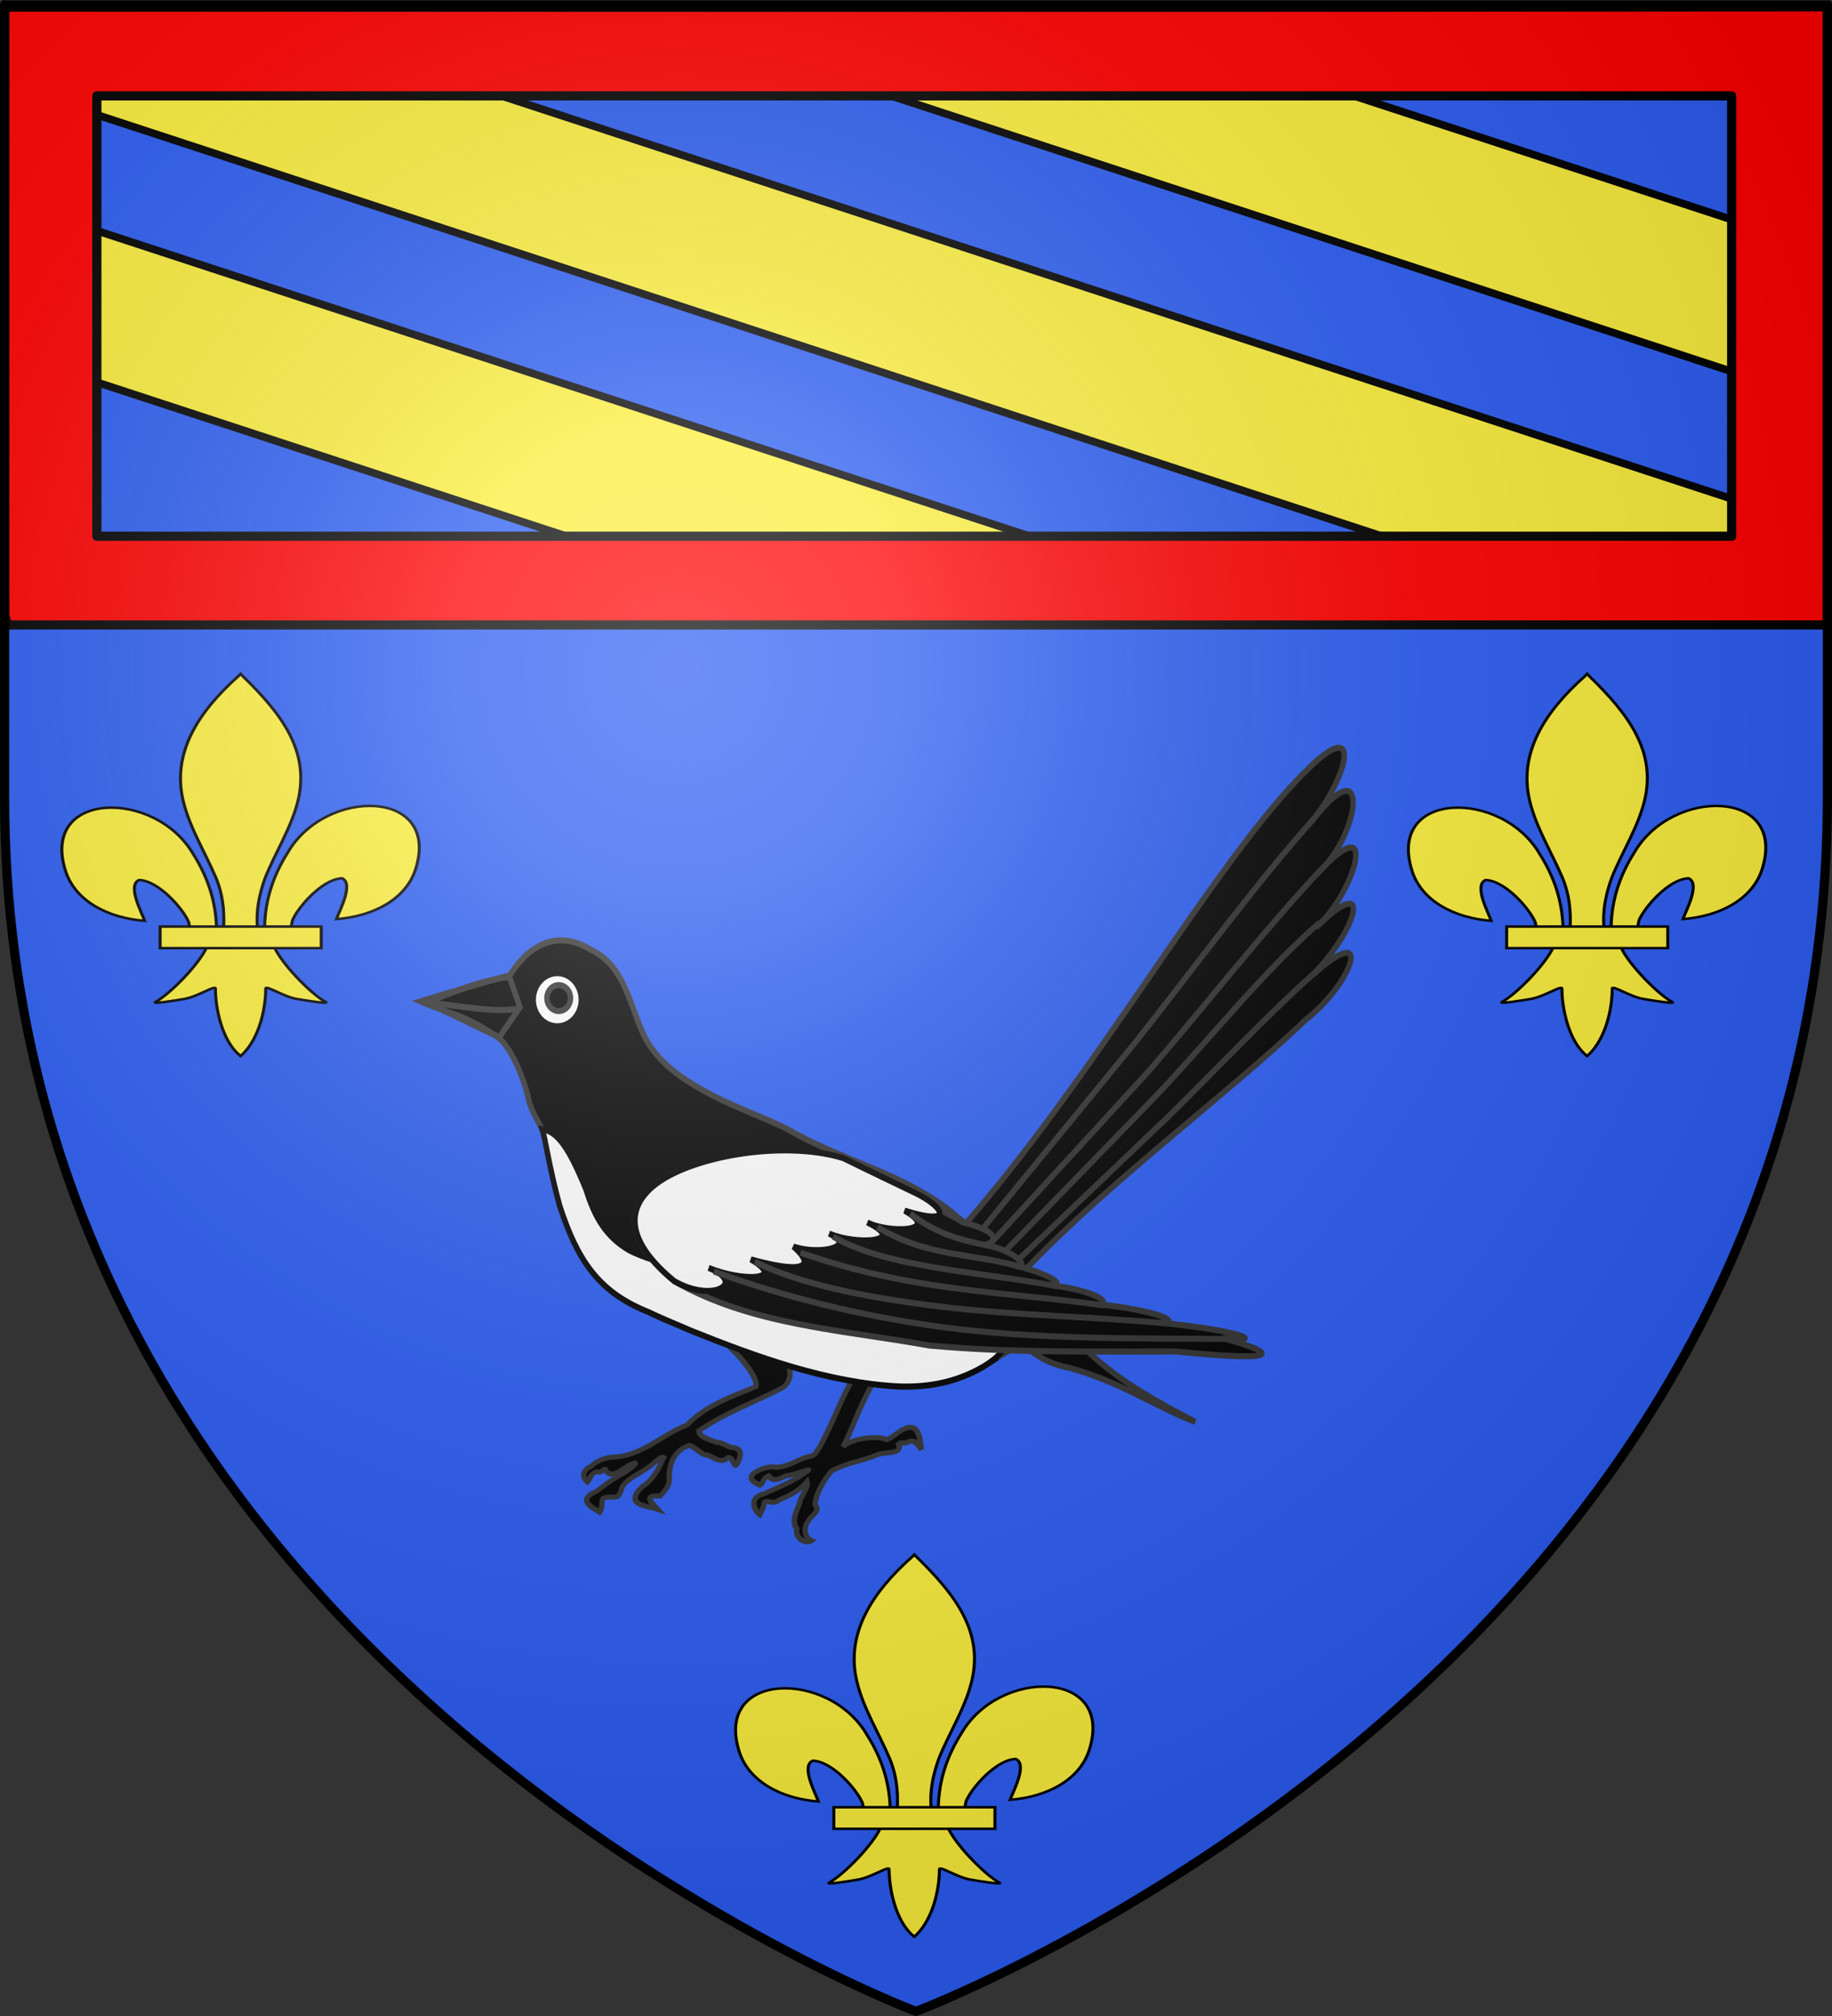 <?xml version="1.0" encoding="UTF-8" standalone="no"?>
<svg
   xmlns:dc="http://purl.org/dc/elements/1.1/"
   xmlns:cc="http://creativecommons.org/ns#"
   xmlns:rdf="http://www.w3.org/1999/02/22-rdf-syntax-ns#"
   xmlns:svg="http://www.w3.org/2000/svg"
   xmlns="http://www.w3.org/2000/svg"
   xmlns:xlink="http://www.w3.org/1999/xlink"
   xmlns:sodipodi="http://sodipodi.sourceforge.net/DTD/sodipodi-0.dtd"
   xmlns:inkscape="http://www.inkscape.org/namespaces/inkscape"
   height="660"
   width="600"
   version="1.0"
   id="svg2"
   sodipodi:version="0.32"
   inkscape:version="0.91 r13725"
   sodipodi:docname="Blason ville fr Noyelles-en-Chaussée 80.svg"
   inkscape:export-filename="/Users/olivier/Desktop/Blason Rouge/Blason_Vide_3D.png"
   inkscape:export-xdpi="144"
   inkscape:export-ydpi="144"
   inkscape:output_extension="org.inkscape.output.svg.inkscape">
  <rect width="100%" height="100%" fill="#333333" stroke="none"/>
  <sodipodi:namedview
     inkscape:window-height="710"
     inkscape:window-width="973"
     inkscape:pageshadow="2"
     inkscape:pageopacity="1"
     guidetolerance="10.0"
     gridtolerance="10.0"
     objecttolerance="10.0"
     borderopacity="1.0"
     bordercolor="#666666"
     pagecolor="#f2efe7"
     id="base"
     showgrid="false"
     height="660px"
     inkscape:zoom="0.76957692"
     inkscape:cx="300"
     inkscape:cy="329.94852"
     inkscape:window-x="0"
     inkscape:window-y="0"
     inkscape:current-layer="layer3"
     inkscape:window-maximized="0"
     showguides="true"
     inkscape:guide-bbox="true">
    <sodipodi:guide
       orientation="1,0"
       position="300,286"
       id="guide33117" />
  </sodipodi:namedview>
  <desc
     id="desc4">Flag of Canton of Valais (Wallis)</desc>
  <defs
     id="defs6">
    <linearGradient
       id="linearGradient2893">
      <stop
         style="stop-color:white;stop-opacity:0.314;"
         offset="0"
         id="stop2895" />
      <stop
         id="stop2897"
         offset="0.19"
         style="stop-color:white;stop-opacity:0.251;" />
      <stop
         style="stop-color:#6b6b6b;stop-opacity:0.125;"
         offset="0.6"
         id="stop2901" />
      <stop
         style="stop-color:black;stop-opacity:0.125;"
         offset="1"
         id="stop2899" />
    </linearGradient>
    <radialGradient
       inkscape:collect="always"
       xlink:href="#linearGradient2893"
       id="radialGradient3163"
       gradientUnits="userSpaceOnUse"
       gradientTransform="matrix(1.353,0,0,1.349,-77.629,-85.747)"
       cx="221.445"
       cy="226.331"
       fx="221.445"
       fy="226.331"
       r="300" />
    <style
       type="text/css"
       id="style33">
  .Rand2 { stroke: #202020; stroke-width:30; }
  .Rand4 { stroke: #202020; stroke-width:60; }
  .Rand6 { stroke: #202020; stroke-width:90; }
  .Schwarz { fill: #000000; }
  .Blau { fill: #0000ff; }
  .Gold { fill: #ffef00; }
  .Silber { fill: #ffffff; }
  </style>
    <g
       id="s">
      <g
         id="c">
        <path
           transform="matrix(0.951,0.309,-0.309,0.951,0,-1)"
           d="M 0,0 L 0,1 L 0.5,1 L 0,0 z "
           id="t" />
        <use
           height="540"
           width="810"
           y="0"
           x="0"
           id="use2144"
           transform="scale(-1,1)"
           xlink:href="#t" />
      </g>
      <g
         id="a">
        <use
           height="540"
           width="810"
           y="0"
           x="0"
           id="use2147"
           transform="matrix(0.309,0.951,-0.951,0.309,0,0)"
           xlink:href="#c" />
        <use
           height="540"
           width="810"
           y="0"
           x="0"
           id="use2149"
           transform="matrix(-0.809,0.588,-0.588,-0.809,0,0)"
           xlink:href="#c" />
      </g>
      <use
         height="540"
         width="810"
         y="0"
         x="0"
         id="use2151"
         transform="scale(-1,1)"
         xlink:href="#a" />
    </g>
    <g
       id="s-1">
      <g
         id="c-1">
        <path
           transform="matrix(0.951,0.309,-0.309,0.951,0,-1)"
           d="M 0,0 L 0,1 L 0.5,1 L 0,0 z "
           id="t-8" />
        <use
           height="540"
           width="810"
           y="0"
           x="0"
           id="use2144-5"
           transform="scale(-1,1)"
           xlink:href="#t-8" />
      </g>
      <g
         id="a-2">
        <use
           height="540"
           width="810"
           y="0"
           x="0"
           id="use2147-0"
           transform="matrix(0.309,0.951,-0.951,0.309,0,0)"
           xlink:href="#c-1" />
        <use
           height="540"
           width="810"
           y="0"
           x="0"
           id="use2149-1"
           transform="matrix(-0.809,0.588,-0.588,-0.809,0,0)"
           xlink:href="#c-1" />
      </g>
      <use
         height="540"
         width="810"
         y="0"
         x="0"
         id="use2151-1"
         transform="scale(-1,1)"
         xlink:href="#a-2" />
    </g>
    <g
       id="s-4">
      <g
         id="c-7">
        <path
           id="t-4"
           d="M 0,0 L 0,1 L 0.5,1 L 0,0 z "
           transform="matrix(0.951,0.309,-0.309,0.951,0,-1)" />
        <use
           xlink:href="#t-4"
           transform="scale(-1,1)"
           id="use2144-1"
           x="0"
           y="0"
           width="810"
           height="540" />
      </g>
      <g
         id="a-8">
        <use
           xlink:href="#c-7"
           transform="matrix(0.309,0.951,-0.951,0.309,0,0)"
           id="use2147-08"
           x="0"
           y="0"
           width="810"
           height="540" />
        <use
           xlink:href="#c-7"
           transform="matrix(-0.809,0.588,-0.588,-0.809,0,0)"
           id="use2149-8"
           x="0"
           y="0"
           width="810"
           height="540" />
      </g>
      <use
         xlink:href="#a-8"
         transform="scale(-1,1)"
         id="use2151-17"
         x="0"
         y="0"
         width="810"
         height="540" />
    </g>
    <g
       id="s-5">
      <g
         id="c-11">
        <path
           transform="matrix(0.951,0.309,-0.309,0.951,0,-1)"
           d="M 0,0 L 0,1 L 0.5,1 L 0,0 z"
           id="t-6" />
        <use
           height="540"
           width="810"
           y="0"
           x="0"
           id="use2144-19"
           transform="scale(-1,1)"
           xlink:href="#t-6" />
      </g>
      <g
         id="a-3">
        <use
           height="540"
           width="810"
           y="0"
           x="0"
           id="use2147-4"
           transform="matrix(0.309,0.951,-0.951,0.309,0,0)"
           xlink:href="#c-11" />
        <use
           height="540"
           width="810"
           y="0"
           x="0"
           id="use2149-7"
           transform="matrix(-0.809,0.588,-0.588,-0.809,0,0)"
           xlink:href="#c-11" />
      </g>
      <use
         height="540"
         width="810"
         y="0"
         x="0"
         id="use2151-9"
         transform="scale(-1,1)"
         xlink:href="#a-3" />
    </g>
    <g
       id="s-5-4">
      <g
         id="c-11-0">
        <path
           id="t-6-6"
           d="M 0,0 L 0,1 L 0.5,1 L 0,0 z"
           transform="matrix(0.951,0.309,-0.309,0.951,0,-1)" />
        <use
           xlink:href="#t-6-6"
           transform="scale(-1,1)"
           id="use2144-19-5"
           x="0"
           y="0"
           width="810"
           height="540" />
      </g>
      <g
         id="a-3-3">
        <use
           xlink:href="#c-11-0"
           transform="matrix(0.309,0.951,-0.951,0.309,0,0)"
           id="use2147-4-8"
           x="0"
           y="0"
           width="810"
           height="540" />
        <use
           xlink:href="#c-11-0"
           transform="matrix(-0.809,0.588,-0.588,-0.809,0,0)"
           id="use2149-7-5"
           x="0"
           y="0"
           width="810"
           height="540" />
      </g>
      <use
         xlink:href="#a-3-3"
         transform="scale(-1,1)"
         id="use2151-9-1"
         x="0"
         y="0"
         width="810"
         height="540" />
    </g>
    <g
       id="s-4-6">
      <g
         id="c-7-7">
        <path
           transform="matrix(0.951,0.309,-0.309,0.951,0,-1)"
           d="M 0,0 L 0,1 L 0.5,1 L 0,0 z "
           id="t-4-1" />
        <use
           height="540"
           width="810"
           y="0"
           x="0"
           id="use2144-1-8"
           transform="scale(-1,1)"
           xlink:href="#t-4-1" />
      </g>
      <g
         id="a-8-4">
        <use
           height="540"
           width="810"
           y="0"
           x="0"
           id="use2147-08-9"
           transform="matrix(0.309,0.951,-0.951,0.309,0,0)"
           xlink:href="#c-7-7" />
        <use
           height="540"
           width="810"
           y="0"
           x="0"
           id="use2149-8-7"
           transform="matrix(-0.809,0.588,-0.588,-0.809,0,0)"
           xlink:href="#c-7-7" />
      </g>
      <use
         height="540"
         width="810"
         y="0"
         x="0"
         id="use2151-17-3"
         transform="scale(-1,1)"
         xlink:href="#a-8-4" />
    </g>
    <g
       id="s-1-3">
      <g
         id="c-1-0">
        <path
           id="t-8-4"
           d="M 0,0 L 0,1 L 0.5,1 L 0,0 z "
           transform="matrix(0.951,0.309,-0.309,0.951,0,-1)" />
        <use
           xlink:href="#t-8-4"
           transform="scale(-1,1)"
           id="use2144-5-8"
           x="0"
           y="0"
           width="810"
           height="540" />
      </g>
      <g
         id="a-2-5">
        <use
           xlink:href="#c-1-0"
           transform="matrix(0.309,0.951,-0.951,0.309,0,0)"
           id="use2147-0-5"
           x="0"
           y="0"
           width="810"
           height="540" />
        <use
           xlink:href="#c-1-0"
           transform="matrix(-0.809,0.588,-0.588,-0.809,0,0)"
           id="use2149-1-5"
           x="0"
           y="0"
           width="810"
           height="540" />
      </g>
      <use
         xlink:href="#a-2-5"
         transform="scale(-1,1)"
         id="use2151-1-4"
         x="0"
         y="0"
         width="810"
         height="540" />
    </g>
    <g
       id="s-0">
      <g
         id="c-8">
        <path
           id="t-40"
           d="M 0,0 L 0,1 L 0.5,1 L 0,0 z "
           transform="matrix(0.951,0.309,-0.309,0.951,0,-1)" />
        <use
           xlink:href="#t-40"
           transform="scale(-1,1)"
           id="use2144-4"
           x="0"
           y="0"
           width="810"
           height="540" />
      </g>
      <g
         id="a-6">
        <use
           xlink:href="#c-8"
           transform="matrix(0.309,0.951,-0.951,0.309,0,0)"
           id="use2147-46"
           x="0"
           y="0"
           width="810"
           height="540" />
        <use
           xlink:href="#c-8"
           transform="matrix(-0.809,0.588,-0.588,-0.809,0,0)"
           id="use2149-4"
           x="0"
           y="0"
           width="810"
           height="540" />
      </g>
      <use
         xlink:href="#a-6"
         transform="scale(-1,1)"
         id="use2151-3"
         x="0"
         y="0"
         width="810"
         height="540" />
    </g>
    <style
       id="style33-5"
       type="text/css">
  .Rand2 { stroke: #202020; stroke-width:30; }
  .Rand4 { stroke: #202020; stroke-width:60; }
  .Rand6 { stroke: #202020; stroke-width:90; }
  .Schwarz { fill: #000000; }
  .Blau { fill: #0000ff; }
  .Gold { fill: #ffef00; }
  .Silber { fill: #ffffff; }
  </style>
    <style
       id="style33-9"
       type="text/css">
  .Rand2 { stroke: #202020; stroke-width:30; }
  .Rand4 { stroke: #202020; stroke-width:60; }
  .Rand6 { stroke: #202020; stroke-width:90; }
  .Schwarz { fill: #000000; }
  .Blau { fill: #0000ff; }
  .Gold { fill: #ffef00; }
  .Silber { fill: #ffffff; }
  </style>
    <g
       id="s-7">
      <g
         id="c-9">
        <path
           id="t-0"
           d="M 0,0 L 0,1 L 0.5,1 L 0,0 z "
           transform="matrix(0.951,0.309,-0.309,0.951,0,-1)" />
        <use
           xlink:href="#t-0"
           transform="scale(-1,1)"
           id="use2144-45"
           x="0"
           y="0"
           width="810"
           height="540" />
      </g>
      <g
         id="a-67">
        <use
           xlink:href="#c-9"
           transform="matrix(0.309,0.951,-0.951,0.309,0,0)"
           id="use2147-1"
           x="0"
           y="0"
           width="810"
           height="540" />
        <use
           xlink:href="#c-9"
           transform="matrix(-0.809,0.588,-0.588,-0.809,0,0)"
           id="use2149-70"
           x="0"
           y="0"
           width="810"
           height="540" />
      </g>
      <use
         xlink:href="#a-67"
         transform="scale(-1,1)"
         id="use2151-7"
         x="0"
         y="0"
         width="810"
         height="540" />
    </g>
    <g
       id="s-1-8">
      <g
         id="c-1-4">
        <path
           id="t-8-5"
           d="M 0,0 L 0,1 L 0.5,1 L 0,0 z "
           transform="matrix(0.951,0.309,-0.309,0.951,0,-1)" />
        <use
           xlink:href="#t-8-5"
           transform="scale(-1,1)"
           id="use2144-5-3"
           x="0"
           y="0"
           width="810"
           height="540" />
      </g>
      <g
         id="a-2-2">
        <use
           xlink:href="#c-1-4"
           transform="matrix(0.309,0.951,-0.951,0.309,0,0)"
           id="use2147-0-2"
           x="0"
           y="0"
           width="810"
           height="540" />
        <use
           xlink:href="#c-1-4"
           transform="matrix(-0.809,0.588,-0.588,-0.809,0,0)"
           id="use2149-1-0"
           x="0"
           y="0"
           width="810"
           height="540" />
      </g>
      <use
         xlink:href="#a-2-2"
         transform="scale(-1,1)"
         id="use2151-1-8"
         x="0"
         y="0"
         width="810"
         height="540" />
    </g>
    <g
       id="s-4-8">
      <g
         id="c-7-8">
        <path
           transform="matrix(0.951,0.309,-0.309,0.951,0,-1)"
           d="M 0,0 L 0,1 L 0.5,1 L 0,0 z "
           id="t-4-9" />
        <use
           height="540"
           width="810"
           y="0"
           x="0"
           id="use2144-1-82"
           transform="scale(-1,1)"
           xlink:href="#t-4-9" />
      </g>
      <g
         id="a-8-6">
        <use
           height="540"
           width="810"
           y="0"
           x="0"
           id="use2147-08-2"
           transform="matrix(0.309,0.951,-0.951,0.309,0,0)"
           xlink:href="#c-7-8" />
        <use
           height="540"
           width="810"
           y="0"
           x="0"
           id="use2149-8-5"
           transform="matrix(-0.809,0.588,-0.588,-0.809,0,0)"
           xlink:href="#c-7-8" />
      </g>
      <use
         height="540"
         width="810"
         y="0"
         x="0"
         id="use2151-17-1"
         transform="scale(-1,1)"
         xlink:href="#a-8-6" />
    </g>
    <g
       id="s-5-43">
      <g
         id="c-11-4">
        <path
           id="t-6-3"
           d="M 0,0 L 0,1 L 0.5,1 L 0,0 z"
           transform="matrix(0.951,0.309,-0.309,0.951,0,-1)" />
        <use
           xlink:href="#t-6-3"
           transform="scale(-1,1)"
           id="use2144-19-7"
           x="0"
           y="0"
           width="810"
           height="540" />
      </g>
      <g
         id="a-3-2">
        <use
           xlink:href="#c-11-4"
           transform="matrix(0.309,0.951,-0.951,0.309,0,0)"
           id="use2147-4-6"
           x="0"
           y="0"
           width="810"
           height="540" />
        <use
           xlink:href="#c-11-4"
           transform="matrix(-0.809,0.588,-0.588,-0.809,0,0)"
           id="use2149-7-8"
           x="0"
           y="0"
           width="810"
           height="540" />
      </g>
      <use
         xlink:href="#a-3-2"
         transform="scale(-1,1)"
         id="use2151-9-6"
         x="0"
         y="0"
         width="810"
         height="540" />
    </g>
    <g
       id="s-5-4-0">
      <g
         id="c-11-0-1">
        <path
           transform="matrix(0.951,0.309,-0.309,0.951,0,-1)"
           d="M 0,0 L 0,1 L 0.5,1 L 0,0 z"
           id="t-6-6-6" />
        <use
           height="540"
           width="810"
           y="0"
           x="0"
           id="use2144-19-5-4"
           transform="scale(-1,1)"
           xlink:href="#t-6-6-6" />
      </g>
      <g
         id="a-3-3-2">
        <use
           height="540"
           width="810"
           y="0"
           x="0"
           id="use2147-4-8-2"
           transform="matrix(0.309,0.951,-0.951,0.309,0,0)"
           xlink:href="#c-11-0-1" />
        <use
           height="540"
           width="810"
           y="0"
           x="0"
           id="use2149-7-5-2"
           transform="matrix(-0.809,0.588,-0.588,-0.809,0,0)"
           xlink:href="#c-11-0-1" />
      </g>
      <use
         height="540"
         width="810"
         y="0"
         x="0"
         id="use2151-9-1-1"
         transform="scale(-1,1)"
         xlink:href="#a-3-3-2" />
    </g>
    <g
       id="s-4-6-8">
      <g
         id="c-7-7-1">
        <path
           id="t-4-1-8"
           d="M 0,0 L 0,1 L 0.5,1 L 0,0 z "
           transform="matrix(0.951,0.309,-0.309,0.951,0,-1)" />
        <use
           xlink:href="#t-4-1-8"
           transform="scale(-1,1)"
           id="use2144-1-8-2"
           x="0"
           y="0"
           width="810"
           height="540" />
      </g>
      <g
         id="a-8-4-0">
        <use
           xlink:href="#c-7-7-1"
           transform="matrix(0.309,0.951,-0.951,0.309,0,0)"
           id="use2147-08-9-4"
           x="0"
           y="0"
           width="810"
           height="540" />
        <use
           xlink:href="#c-7-7-1"
           transform="matrix(-0.809,0.588,-0.588,-0.809,0,0)"
           id="use2149-8-7-5"
           x="0"
           y="0"
           width="810"
           height="540" />
      </g>
      <use
         xlink:href="#a-8-4-0"
         transform="scale(-1,1)"
         id="use2151-17-3-8"
         x="0"
         y="0"
         width="810"
         height="540" />
    </g>
    <g
       id="s-1-3-0">
      <g
         id="c-1-0-5">
        <path
           transform="matrix(0.951,0.309,-0.309,0.951,0,-1)"
           d="M 0,0 L 0,1 L 0.5,1 L 0,0 z "
           id="t-8-4-4" />
        <use
           height="540"
           width="810"
           y="0"
           x="0"
           id="use2144-5-8-9"
           transform="scale(-1,1)"
           xlink:href="#t-8-4-4" />
      </g>
      <g
         id="a-2-5-3">
        <use
           height="540"
           width="810"
           y="0"
           x="0"
           id="use2147-0-5-8"
           transform="matrix(0.309,0.951,-0.951,0.309,0,0)"
           xlink:href="#c-1-0-5" />
        <use
           height="540"
           width="810"
           y="0"
           x="0"
           id="use2149-1-5-3"
           transform="matrix(-0.809,0.588,-0.588,-0.809,0,0)"
           xlink:href="#c-1-0-5" />
      </g>
      <use
         height="540"
         width="810"
         y="0"
         x="0"
         id="use2151-1-4-2"
         transform="scale(-1,1)"
         xlink:href="#a-2-5-3" />
    </g>
    <g
       id="s-0-3">
      <g
         id="c-8-7">
        <path
           transform="matrix(0.951,0.309,-0.309,0.951,0,-1)"
           d="M 0,0 L 0,1 L 0.5,1 L 0,0 z "
           id="t-40-7" />
        <use
           height="540"
           width="810"
           y="0"
           x="0"
           id="use2144-4-6"
           transform="scale(-1,1)"
           xlink:href="#t-40-7" />
      </g>
      <g
         id="a-6-3">
        <use
           height="540"
           width="810"
           y="0"
           x="0"
           id="use2147-46-3"
           transform="matrix(0.309,0.951,-0.951,0.309,0,0)"
           xlink:href="#c-8-7" />
        <use
           height="540"
           width="810"
           y="0"
           x="0"
           id="use2149-4-3"
           transform="matrix(-0.809,0.588,-0.588,-0.809,0,0)"
           xlink:href="#c-8-7" />
      </g>
      <use
         height="540"
         width="810"
         y="0"
         x="0"
         id="use2151-3-5"
         transform="scale(-1,1)"
         xlink:href="#a-6-3" />
    </g>
    <style
       type="text/css"
       id="style33-5-5">
  .Rand2 { stroke: #202020; stroke-width:30; }
  .Rand4 { stroke: #202020; stroke-width:60; }
  .Rand6 { stroke: #202020; stroke-width:90; }
  .Schwarz { fill: #000000; }
  .Blau { fill: #0000ff; }
  .Gold { fill: #ffef00; }
  .Silber { fill: #ffffff; }
  </style>
    <clipPath
       clipPathUnits="userSpaceOnUse"
       id="clipPath17303">
      <g
         style="display:inline;fill:none;fill-opacity:1"
         transform="matrix(0.999,0,0,1.346,794.251,-465.252)"
         inkscape:label="Calque 1"
         id="g17305">
        <path
           inkscape:connector-curvature="0"
           style="fill:none;fill-opacity:1;fill-rule:nonzero;stroke:#020000;stroke-width:3;stroke-linecap:butt;stroke-miterlimit:4;stroke-dasharray:none;stroke-opacity:1"
           d="m 1.496,393.858 597.008,0 0,147.008 -597.008,0 0,-147.008 z"
           id="path17307" />
      </g>
    </clipPath>
    <radialGradient
       r="405"
       cy="-80"
       cx="-80"
       gradientUnits="userSpaceOnUse"
       id="Gradient1">
      <stop
         id="stop3019"
         offset="0"
         style="stop-color:#fff;stop-opacity:0.31" />
      <stop
         id="stop3021"
         offset="0.19"
         style="stop-color:#fff;stop-opacity:0.25" />
      <stop
         id="stop3023"
         offset="0.6"
         style="stop-color:#6b6b6b;stop-opacity:0.125" />
      <stop
         id="stop3025"
         offset="1"
         style="stop-color:#000;stop-opacity:0.125" />
    </radialGradient>
    <clipPath
       id="shield_cut">
      <path
         d="M-298.5,-298.5 h597 v258.5 C 298.5,246.2 0,358.39 0,358.39 0,358.39 -298.5,246.2 -298.5,-40z"
         id="shield" />
    </clipPath>
    <style
       id="style33-4"
       type="text/css">
  .Rand2 { stroke: #202020; stroke-width:30; }
  .Rand4 { stroke: #202020; stroke-width:60; }
  .Rand6 { stroke: #202020; stroke-width:90; }
  .Schwarz { fill: #000000; }
  .Blau { fill: #0000ff; }
  .Gold { fill: #ffef00; }
  .Silber { fill: #ffffff; }
  </style>
    <g
       id="s-48">
      <g
         id="c-4">
        <path
           id="t-05"
           d="M 0,0 L 0,1 L 0.5,1 L 0,0 z "
           transform="matrix(0.951,0.309,-0.309,0.951,0,-1)" />
        <use
           xlink:href="#t-05"
           transform="scale(-1,1)"
           id="use2144-0"
           x="0"
           y="0"
           width="810"
           height="540" />
      </g>
      <g
         id="a-31">
        <use
           xlink:href="#c-4"
           transform="matrix(0.309,0.951,-0.951,0.309,0,0)"
           id="use2147-9"
           x="0"
           y="0"
           width="810"
           height="540" />
        <use
           xlink:href="#c-4"
           transform="matrix(-0.809,0.588,-0.588,-0.809,0,0)"
           id="use2149-0"
           x="0"
           y="0"
           width="810"
           height="540" />
      </g>
      <use
         xlink:href="#a-31"
         transform="scale(-1,1)"
         id="use2151-2"
         x="0"
         y="0"
         width="810"
         height="540" />
    </g>
    <g
       id="s-1-9">
      <g
         id="c-1-1">
        <path
           id="t-8-6"
           d="M 0,0 L 0,1 L 0.5,1 L 0,0 z "
           transform="matrix(0.951,0.309,-0.309,0.951,0,-1)" />
        <use
           xlink:href="#t-8-6"
           transform="scale(-1,1)"
           id="use2144-5-2"
           x="0"
           y="0"
           width="810"
           height="540" />
      </g>
      <g
         id="a-2-25">
        <use
           xlink:href="#c-1-1"
           transform="matrix(0.309,0.951,-0.951,0.309,0,0)"
           id="use2147-0-7"
           x="0"
           y="0"
           width="810"
           height="540" />
        <use
           xlink:href="#c-1-1"
           transform="matrix(-0.809,0.588,-0.588,-0.809,0,0)"
           id="use2149-1-1"
           x="0"
           y="0"
           width="810"
           height="540" />
      </g>
      <use
         xlink:href="#a-2-25"
         transform="scale(-1,1)"
         id="use2151-1-6"
         x="0"
         y="0"
         width="810"
         height="540" />
    </g>
    <g
       id="s-4-9">
      <g
         id="c-7-9">
        <path
           transform="matrix(0.951,0.309,-0.309,0.951,0,-1)"
           d="M 0,0 L 0,1 L 0.5,1 L 0,0 z "
           id="t-4-0" />
        <use
           height="540"
           width="810"
           y="0"
           x="0"
           id="use2144-1-4"
           transform="scale(-1,1)"
           xlink:href="#t-4-0" />
      </g>
      <g
         id="a-8-9">
        <use
           height="540"
           width="810"
           y="0"
           x="0"
           id="use2147-08-5"
           transform="matrix(0.309,0.951,-0.951,0.309,0,0)"
           xlink:href="#c-7-9" />
        <use
           height="540"
           width="810"
           y="0"
           x="0"
           id="use2149-8-8"
           transform="matrix(-0.809,0.588,-0.588,-0.809,0,0)"
           xlink:href="#c-7-9" />
      </g>
      <use
         height="540"
         width="810"
         y="0"
         x="0"
         id="use2151-17-0"
         transform="scale(-1,1)"
         xlink:href="#a-8-9" />
    </g>
    <g
       id="s-5-0">
      <g
         id="c-11-2">
        <path
           id="t-6-30"
           d="M 0,0 L 0,1 L 0.5,1 L 0,0 z"
           transform="matrix(0.951,0.309,-0.309,0.951,0,-1)" />
        <use
           xlink:href="#t-6-30"
           transform="scale(-1,1)"
           id="use2144-19-2"
           x="0"
           y="0"
           width="810"
           height="540" />
      </g>
      <g
         id="a-3-31">
        <use
           xlink:href="#c-11-2"
           transform="matrix(0.309,0.951,-0.951,0.309,0,0)"
           id="use2147-4-7"
           x="0"
           y="0"
           width="810"
           height="540" />
        <use
           xlink:href="#c-11-2"
           transform="matrix(-0.809,0.588,-0.588,-0.809,0,0)"
           id="use2149-7-50"
           x="0"
           y="0"
           width="810"
           height="540" />
      </g>
      <use
         xlink:href="#a-3-31"
         transform="scale(-1,1)"
         id="use2151-9-17"
         x="0"
         y="0"
         width="810"
         height="540" />
    </g>
    <g
       id="s-5-4-8">
      <g
         id="c-11-0-0">
        <path
           transform="matrix(0.951,0.309,-0.309,0.951,0,-1)"
           d="M 0,0 L 0,1 L 0.5,1 L 0,0 z"
           id="t-6-6-5" />
        <use
           height="540"
           width="810"
           y="0"
           x="0"
           id="use2144-19-5-7"
           transform="scale(-1,1)"
           xlink:href="#t-6-6-5" />
      </g>
      <g
         id="a-3-3-7">
        <use
           height="540"
           width="810"
           y="0"
           x="0"
           id="use2147-4-8-1"
           transform="matrix(0.309,0.951,-0.951,0.309,0,0)"
           xlink:href="#c-11-0-0" />
        <use
           height="540"
           width="810"
           y="0"
           x="0"
           id="use2149-7-5-1"
           transform="matrix(-0.809,0.588,-0.588,-0.809,0,0)"
           xlink:href="#c-11-0-0" />
      </g>
      <use
         height="540"
         width="810"
         y="0"
         x="0"
         id="use2151-9-1-12"
         transform="scale(-1,1)"
         xlink:href="#a-3-3-7" />
    </g>
    <g
       id="s-4-6-2">
      <g
         id="c-7-7-13">
        <path
           id="t-4-1-1"
           d="M 0,0 L 0,1 L 0.5,1 L 0,0 z "
           transform="matrix(0.951,0.309,-0.309,0.951,0,-1)" />
        <use
           xlink:href="#t-4-1-1"
           transform="scale(-1,1)"
           id="use2144-1-8-3"
           x="0"
           y="0"
           width="810"
           height="540" />
      </g>
      <g
         id="a-8-4-4">
        <use
           xlink:href="#c-7-7-13"
           transform="matrix(0.309,0.951,-0.951,0.309,0,0)"
           id="use2147-08-9-6"
           x="0"
           y="0"
           width="810"
           height="540" />
        <use
           xlink:href="#c-7-7-13"
           transform="matrix(-0.809,0.588,-0.588,-0.809,0,0)"
           id="use2149-8-7-0"
           x="0"
           y="0"
           width="810"
           height="540" />
      </g>
      <use
         xlink:href="#a-8-4-4"
         transform="scale(-1,1)"
         id="use2151-17-3-9"
         x="0"
         y="0"
         width="810"
         height="540" />
    </g>
    <g
       id="s-1-3-02">
      <g
         id="c-1-0-9">
        <path
           transform="matrix(0.951,0.309,-0.309,0.951,0,-1)"
           d="M 0,0 L 0,1 L 0.5,1 L 0,0 z "
           id="t-8-4-3" />
        <use
           height="540"
           width="810"
           y="0"
           x="0"
           id="use2144-5-8-4"
           transform="scale(-1,1)"
           xlink:href="#t-8-4-3" />
      </g>
      <g
         id="a-2-5-0">
        <use
           height="540"
           width="810"
           y="0"
           x="0"
           id="use2147-0-5-6"
           transform="matrix(0.309,0.951,-0.951,0.309,0,0)"
           xlink:href="#c-1-0-9" />
        <use
           height="540"
           width="810"
           y="0"
           x="0"
           id="use2149-1-5-9"
           transform="matrix(-0.809,0.588,-0.588,-0.809,0,0)"
           xlink:href="#c-1-0-9" />
      </g>
      <use
         height="540"
         width="810"
         y="0"
         x="0"
         id="use2151-1-4-6"
         transform="scale(-1,1)"
         xlink:href="#a-2-5-0" />
    </g>
    <g
       id="s-0-4">
      <g
         id="c-8-3">
        <path
           transform="matrix(0.951,0.309,-0.309,0.951,0,-1)"
           d="M 0,0 L 0,1 L 0.5,1 L 0,0 z "
           id="t-40-4" />
        <use
           height="540"
           width="810"
           y="0"
           x="0"
           id="use2144-4-9"
           transform="scale(-1,1)"
           xlink:href="#t-40-4" />
      </g>
      <g
         id="a-6-1">
        <use
           height="540"
           width="810"
           y="0"
           x="0"
           id="use2147-46-7"
           transform="matrix(0.309,0.951,-0.951,0.309,0,0)"
           xlink:href="#c-8-3" />
        <use
           height="540"
           width="810"
           y="0"
           x="0"
           id="use2149-4-7"
           transform="matrix(-0.809,0.588,-0.588,-0.809,0,0)"
           xlink:href="#c-8-3" />
      </g>
      <use
         height="540"
         width="810"
         y="0"
         x="0"
         id="use2151-3-0"
         transform="scale(-1,1)"
         xlink:href="#a-6-1" />
    </g>
    <style
       type="text/css"
       id="style33-5-0">
  .Rand2 { stroke: #202020; stroke-width:30; }
  .Rand4 { stroke: #202020; stroke-width:60; }
  .Rand6 { stroke: #202020; stroke-width:90; }
  .Schwarz { fill: #000000; }
  .Blau { fill: #0000ff; }
  .Gold { fill: #ffef00; }
  .Silber { fill: #ffffff; }
  </style>
    <inkscape:perspective
       id="perspective2590"
       inkscape:persp3d-origin="300 : 400 : 1"
       inkscape:vp_z="700 : 600 : 1"
       inkscape:vp_y="0 : 1000 : 0"
       inkscape:vp_x="-50 : 600 : 1"
       sodipodi:type="inkscape:persp3d" />
    <linearGradient
       id="linearGradient2885">
      <stop
         style="stop-color:white;stop-opacity:1;"
         offset="0"
         id="stop2887" />
      <stop
         id="stop2891"
         offset="0.229"
         style="stop-color:white;stop-opacity:1;" />
      <stop
         style="stop-color:black;stop-opacity:1;"
         offset="1"
         id="stop2889" />
    </linearGradient>
    <linearGradient
       id="linearGradient2955">
      <stop
         style="stop-color:#fd0000;stop-opacity:1;"
         offset="0"
         id="stop2867" />
      <stop
         id="stop2873"
         offset="0.5"
         style="stop-color:#e77275;stop-opacity:0.659;" />
      <stop
         id="stop2959"
         offset="1"
         style="stop-color:black;stop-opacity:0.323;" />
    </linearGradient>
    <radialGradient
       gradientUnits="userSpaceOnUse"
       gradientTransform="matrix(-4.167939e-4,2.183,-1.884,-3.599562e-4,615.597,-289.121)"
       r="300"
       fy="218.901"
       fx="225.524"
       cy="218.901"
       cx="225.524"
       id="radialGradient2961"
       xlink:href="#linearGradient2955"
       inkscape:collect="always" />
    <polygon
       points="0,-1 0.588,0.809 -0.951,-0.309 0.951,-0.309 -0.588,0.809 0,-1 "
       transform="scale(53,53)"
       id="star" />
    <clipPath
       id="clip">
      <path
         id="path10"
         d="M 0,-200 L 0,600 L 300,600 L 300,-200 L 0,-200 z " />
    </clipPath>
    <radialGradient
       r="300"
       fy="218.901"
       fx="225.524"
       cy="218.901"
       cx="225.524"
       gradientTransform="matrix(-4.167939e-4,2.183,-1.884,-3.599562e-4,615.597,-289.121)"
       gradientUnits="userSpaceOnUse"
       id="radialGradient1911"
       xlink:href="#linearGradient2955"
       inkscape:collect="always" />
    <radialGradient
       r="300"
       fy="218.901"
       fx="225.524"
       cy="218.901"
       cx="225.524"
       gradientTransform="matrix(0,1.749,-1.593,-1.049767e-7,551.788,-191.29)"
       gradientUnits="userSpaceOnUse"
       id="radialGradient2865"
       xlink:href="#linearGradient2955"
       inkscape:collect="always" />
    <radialGradient
       r="300"
       fy="218.901"
       fx="225.524"
       cy="218.901"
       cx="225.524"
       gradientTransform="matrix(0,1.386,-1.323,-5.741131e-8,-158.082,-109.541)"
       gradientUnits="userSpaceOnUse"
       id="radialGradient2871"
       xlink:href="#linearGradient2955"
       inkscape:collect="always" />
    <radialGradient
       r="300"
       fy="226.331"
       fx="221.445"
       cy="226.331"
       cx="221.445"
       gradientTransform="matrix(1.353,0,0,1.349,-77.629,-85.747)"
       gradientUnits="userSpaceOnUse"
       id="radialGradient3163-3"
       xlink:href="#linearGradient2893"
       inkscape:collect="always" />
    <radialGradient
       cx="225.524"
       cy="218.901"
       r="300"
       fx="225.524"
       fy="218.901"
       id="radialGradient6397"
       xlink:href="#linearGradient2955"
       gradientUnits="userSpaceOnUse"
       gradientTransform="matrix(0,1.386,-1.323,-5.741131e-8,-158.082,-109.541)" />
    <radialGradient
       cx="225.524"
       cy="218.901"
       r="300"
       fx="225.524"
       fy="218.901"
       id="radialGradient6395"
       xlink:href="#linearGradient2955"
       gradientUnits="userSpaceOnUse"
       gradientTransform="matrix(0,1.749,-1.593,-1.049767e-7,551.788,-191.29)" />
    <radialGradient
       cx="225.524"
       cy="218.901"
       r="300"
       fx="225.524"
       fy="218.901"
       id="radialGradient6393"
       xlink:href="#linearGradient2955"
       gradientUnits="userSpaceOnUse"
       gradientTransform="matrix(-4.167939e-4,2.183,-1.884,-3.599562e-4,615.597,-289.121)" />
    <clipPath
       id="clipPath6389">
      <path
         d="M 0,-200 L 0,600 L 300,600 L 300,-200 L 0,-200 z "
         id="path6391" />
    </clipPath>
    <polygon
       points="0,-1 0.588,0.809 -0.951,-0.309 0.951,-0.309 -0.588,0.809 0,-1 "
       transform="scale(53,53)"
       id="polygon6387" />
    <radialGradient
       cx="225.524"
       cy="218.901"
       r="300"
       fx="225.524"
       fy="218.901"
       id="radialGradient6385"
       xlink:href="#linearGradient2955"
       gradientUnits="userSpaceOnUse"
       gradientTransform="matrix(-4.167939e-4,2.183,-1.884,-3.599562e-4,615.597,-289.121)" />
    <radialGradient
       gradientTransform="matrix(-4.167939e-4,2.183,-1.884,-3.599562e-4,615.597,-289.121)"
       gradientUnits="userSpaceOnUse"
       xlink:href="#linearGradient2955"
       id="radialGradient6447"
       fy="218.901"
       fx="225.524"
       r="300"
       cy="218.901"
       cx="225.524" />
    <polygon
       id="polygon6445"
       transform="scale(53,53)"
       points="0,-1 0.588,0.809 -0.951,-0.309 0.951,-0.309 -0.588,0.809 0,-1 " />
    <clipPath
       id="clipPath6441">
      <path
         id="path6443"
         d="M 0,-200 L 0,600 L 300,600 L 300,-200 L 0,-200 z " />
    </clipPath>
    <radialGradient
       gradientTransform="matrix(-4.167939e-4,2.183,-1.884,-3.599562e-4,615.597,-289.121)"
       gradientUnits="userSpaceOnUse"
       xlink:href="#linearGradient2955"
       id="radialGradient6439"
       fy="218.901"
       fx="225.524"
       r="300"
       cy="218.901"
       cx="225.524" />
    <radialGradient
       gradientTransform="matrix(0,1.749,-1.593,-1.049767e-7,551.788,-191.29)"
       gradientUnits="userSpaceOnUse"
       xlink:href="#linearGradient2955"
       id="radialGradient6437"
       fy="218.901"
       fx="225.524"
       r="300"
       cy="218.901"
       cx="225.524" />
    <radialGradient
       gradientTransform="matrix(0,1.386,-1.323,-5.741131e-8,-158.082,-109.541)"
       gradientUnits="userSpaceOnUse"
       xlink:href="#linearGradient2955"
       id="radialGradient6435"
       fy="218.901"
       fx="225.524"
       r="300"
       cy="218.901"
       cx="225.524" />
    <radialGradient
       inkscape:collect="always"
       xlink:href="#linearGradient2893"
       id="radialGradient4156"
       gradientUnits="userSpaceOnUse"
       gradientTransform="matrix(1.353,0,0,1.349,-77.629,-85.747)"
       cx="221.445"
       cy="226.331"
       fx="221.445"
       fy="226.331"
       r="300" />
    <radialGradient
       inkscape:collect="always"
       xlink:href="#linearGradient2955"
       id="radialGradient4154"
       gradientUnits="userSpaceOnUse"
       gradientTransform="matrix(0,1.386,-1.323,-5.741131e-8,-158.082,-109.541)"
       cx="225.524"
       cy="218.901"
       fx="225.524"
       fy="218.901"
       r="300" />
    <radialGradient
       inkscape:collect="always"
       xlink:href="#linearGradient2955"
       id="radialGradient4152"
       gradientUnits="userSpaceOnUse"
       gradientTransform="matrix(0,1.749,-1.593,-1.049767e-7,551.788,-191.29)"
       cx="225.524"
       cy="218.901"
       fx="225.524"
       fy="218.901"
       r="300" />
    <radialGradient
       inkscape:collect="always"
       xlink:href="#linearGradient2955"
       id="radialGradient4150"
       gradientUnits="userSpaceOnUse"
       gradientTransform="matrix(-4.167939e-4,2.183,-1.884,-3.599562e-4,615.597,-289.121)"
       cx="225.524"
       cy="218.901"
       fx="225.524"
       fy="218.901"
       r="300" />
    <clipPath
       id="clipPath4146">
      <path
         d="M 0,-200 L 0,600 L 300,600 L 300,-200 L 0,-200 z "
         id="path4148" />
    </clipPath>
    <polygon
       id="polygon4144"
       transform="scale(53,53)"
       points="0,-1 0.588,0.809 -0.951,-0.309 0.951,-0.309 -0.588,0.809 0,-1 " />
    <radialGradient
       inkscape:collect="always"
       xlink:href="#linearGradient2955"
       id="radialGradient4142"
       cx="225.524"
       cy="218.901"
       fx="225.524"
       fy="218.901"
       r="300"
       gradientTransform="matrix(-4.167939e-4,2.183,-1.884,-3.599562e-4,615.597,-289.121)"
       gradientUnits="userSpaceOnUse" />
    <inkscape:perspective
       sodipodi:type="inkscape:persp3d"
       inkscape:vp_x="-50 : 600 : 1"
       inkscape:vp_y="0 : 1000 : 0"
       inkscape:vp_z="700 : 600 : 1"
       inkscape:persp3d-origin="300 : 400 : 1"
       id="perspective4113" />
    <radialGradient
       inkscape:collect="always"
       xlink:href="#linearGradient2955"
       id="radialGradient4309"
       gradientUnits="userSpaceOnUse"
       gradientTransform="matrix(0,1.386,-1.323,-5.741131e-8,-158.082,-109.541)"
       cx="225.524"
       cy="218.901"
       fx="225.524"
       fy="218.901"
       r="300" />
    <radialGradient
       inkscape:collect="always"
       xlink:href="#linearGradient2955"
       id="radialGradient4307"
       gradientUnits="userSpaceOnUse"
       gradientTransform="matrix(0,1.749,-1.593,-1.049767e-7,551.788,-191.29)"
       cx="225.524"
       cy="218.901"
       fx="225.524"
       fy="218.901"
       r="300" />
    <radialGradient
       inkscape:collect="always"
       xlink:href="#linearGradient2955"
       id="radialGradient4305"
       gradientUnits="userSpaceOnUse"
       gradientTransform="matrix(-4.167939e-4,2.183,-1.884,-3.599562e-4,615.597,-289.121)"
       cx="225.524"
       cy="218.901"
       fx="225.524"
       fy="218.901"
       r="300" />
    <clipPath
       id="clipPath4301">
      <path
         d="M 0,-200 L 0,600 L 300,600 L 300,-200 L 0,-200 z "
         id="path4303" />
    </clipPath>
    <polygon
       id="polygon4299"
       transform="scale(53,53)"
       points="0,-1 0.588,0.809 -0.951,-0.309 0.951,-0.309 -0.588,0.809 0,-1 " />
    <radialGradient
       inkscape:collect="always"
       xlink:href="#linearGradient2955"
       id="radialGradient4297"
       cx="225.524"
       cy="218.901"
       fx="225.524"
       fy="218.901"
       r="300"
       gradientTransform="matrix(-4.167939e-4,2.183,-1.884,-3.599562e-4,615.597,-289.121)"
       gradientUnits="userSpaceOnUse" />
    <inkscape:perspective
       sodipodi:type="inkscape:persp3d"
       inkscape:vp_x="-50 : 600 : 1"
       inkscape:vp_y="0 : 1000 : 0"
       inkscape:vp_z="700 : 600 : 1"
       inkscape:persp3d-origin="300 : 400 : 1"
       id="perspective4268" />
    <inkscape:perspective
       id="perspective56"
       inkscape:persp3d-origin="220 : 168.33333 : 1"
       inkscape:vp_z="440 : 252.5 : 1"
       inkscape:vp_y="0 : 1000 : 0"
       inkscape:vp_x="0 : 252.5 : 1"
       sodipodi:type="inkscape:persp3d" />
    <linearGradient
       gradientTransform="translate(-1.428571e-5,-5.714286e-5)"
       gradientUnits="userSpaceOnUse"
       xlink:href="#linearGradient1732"
       id="linearGradient1800"
       y2="166.385"
       x2="139.396"
       y1="191.963"
       x1="107.75" />
    <linearGradient
       gradientTransform="translate(-1.428571e-5,-5.714286e-5)"
       gradientUnits="userSpaceOnUse"
       xlink:href="#linearGradient1732"
       id="linearGradient1590"
       y2="258.413"
       x2="113.69"
       y1="264.167"
       x1="82.143" />
    <linearGradient
       gradientTransform="translate(-1.428571e-5,-5.714286e-5)"
       gradientUnits="userSpaceOnUse"
       xlink:href="#linearGradient1732"
       id="linearGradient1598"
       y2="257.619"
       x2="115.675"
       y1="260.595"
       x1="84.127" />
    <linearGradient
       gradientTransform="translate(-1.428571e-5,-5.714286e-5)"
       gradientUnits="userSpaceOnUse"
       xlink:href="#linearGradient1732"
       id="linearGradient1606"
       y2="280.635"
       x2="118.056"
       y1="297.103"
       x1="88.492" />
    <linearGradient
       gradientTransform="translate(-1.428571e-5,-5.714286e-5)"
       gradientUnits="userSpaceOnUse"
       xlink:href="#linearGradient1732"
       id="linearGradient1614"
       y2="294.722"
       x2="136.325"
       y1="312.778"
       x1="118.452" />
    <linearGradient
       gradientTransform="translate(-1.428571e-5,-5.714286e-5)"
       gradientUnits="userSpaceOnUse"
       xlink:href="#linearGradient1732"
       id="linearGradient1622"
       y2="415.357"
       x2="166.667"
       y1="395.317"
       x1="131.151" />
    <linearGradient
       gradientTransform="translate(-1.428571e-5,-5.714286e-5)"
       gradientUnits="userSpaceOnUse"
       xlink:href="#linearGradient1732"
       id="linearGradient1582"
       y2="242.341"
       x2="130.357"
       y1="225.278"
       x1="107.143" />
    <linearGradient
       gradientTransform="translate(-1.428571e-5,-5.714286e-5)"
       gradientUnits="userSpaceOnUse"
       xlink:href="#linearGradient1732"
       id="linearGradient1642"
       y2="454.048"
       x2="163.889"
       y1="488.968"
       x1="143.651" />
    <linearGradient
       gradientTransform="translate(-1.428571e-5,-5.714286e-5)"
       gradientUnits="userSpaceOnUse"
       xlink:href="#linearGradient1732"
       id="linearGradient1650"
       y2="458.413"
       x2="186.508"
       y1="491.746"
       x1="186.508" />
    <linearGradient
       gradientTransform="translate(-1.428571e-5,-5.714286e-5)"
       gradientUnits="userSpaceOnUse"
       xlink:href="#linearGradient1732"
       id="linearGradient1658"
       y2="513.175"
       x2="321.825"
       y1="493.73"
       x1="292.857" />
    <linearGradient
       gradientTransform="translate(-1.428571e-5,-5.714286e-5)"
       gradientUnits="userSpaceOnUse"
       xlink:href="#linearGradient1732"
       id="linearGradient1666"
       y2="534.603"
       x2="312.302"
       y1="534.206"
       x1="266.27" />
    <linearGradient
       gradientTransform="translate(-1.428571e-5,-5.714286e-5)"
       gradientUnits="userSpaceOnUse"
       xlink:href="#linearGradient1732"
       id="linearGradient1674"
       y2="547.595"
       x2="319.151"
       y1="566.746"
       x1="300" />
    <linearGradient
       gradientTransform="translate(-1.428571e-5,-5.714286e-5)"
       gradientUnits="userSpaceOnUse"
       xlink:href="#linearGradient1732"
       id="linearGradient1682"
       y2="546.905"
       x2="341.27"
       y1="571.111"
       x1="337.302" />
    <linearGradient
       gradientTransform="translate(75.923,47.102)"
       gradientUnits="userSpaceOnUse"
       xlink:href="#linearGradient1732"
       id="linearGradient1397"
       y2="48.303"
       x2="243.124"
       y1="51.421"
       x1="241.143" />
    <linearGradient
       id="linearGradient1732">
      <stop
         id="stop1734"
         offset="0"
         style="stop-color:white;stop-opacity:1" />
      <stop
         id="stop1736"
         offset="1"
         style="stop-color:white;stop-opacity:1" />
    </linearGradient>
    <linearGradient
       gradientTransform="translate(-1.428571e-5,-5.714286e-5)"
       gradientUnits="userSpaceOnUse"
       xlink:href="#linearGradient1732"
       id="linearGradient1549"
       y2="213.55"
       x2="211.83"
       y1="217.778"
       x1="177.338" />
    <linearGradient
       gradientTransform="translate(-1.428571e-5,-5.714286e-5)"
       gradientUnits="userSpaceOnUse"
       xlink:href="#linearGradient1732"
       id="linearGradient1551"
       y2="137.971"
       x2="157.2"
       y1="115.64"
       x1="124.585" />
    <linearGradient
       gradientTransform="translate(-1.428571e-5,-5.714286e-5)"
       gradientUnits="userSpaceOnUse"
       xlink:href="#linearGradient1732"
       id="linearGradient1553"
       y2="137.971"
       x2="124.361"
       y1="139.21"
       x1="87.547" />
    <linearGradient
       gradientTransform="translate(-1.428571e-5,-5.714286e-5)"
       gradientUnits="userSpaceOnUse"
       xlink:href="#linearGradient1732"
       id="linearGradient1555"
       y2="90.412"
       x2="137.605"
       y1="75.234"
       x1="112.239" />
    <linearGradient
       gradientTransform="translate(-1.428571e-5,-5.714286e-5)"
       gradientUnits="userSpaceOnUse"
       xlink:href="#linearGradient1732"
       id="linearGradient1557"
       y2="101.814"
       x2="193.021"
       y1="75.234"
       x1="179.583" />
    <linearGradient
       gradientTransform="translate(-1.428571e-5,-5.714286e-5)"
       gradientUnits="userSpaceOnUse"
       xlink:href="#linearGradient1732"
       id="linearGradient1559"
       y2="185.716"
       x2="296.929"
       y1="176.249"
       x1="270.496" />
    <linearGradient
       gradientTransform="translate(-1.428571e-5,-5.714286e-5)"
       gradientUnits="userSpaceOnUse"
       xlink:href="#linearGradient1732"
       id="linearGradient1561"
       y2="467.622"
       x2="124.137"
       y1="496.131"
       x1="94.281" />
    <linearGradient
       gradientUnits="userSpaceOnUse"
       xlink:href="#linearGradient1732"
       id="linearGradient2433"
       y2="96.5"
       x2="180"
       y1="92.5"
       x1="171" />
    <style
       id="style33-55"
       type="text/css">
  .Rand2 { stroke: #202020; stroke-width:30; }
  .Rand4 { stroke: #202020; stroke-width:60; }
  .Rand6 { stroke: #202020; stroke-width:90; }
  .Schwarz { fill: #000000; }
  .Blau { fill: #0000ff; }
  .Gold { fill: #ffef00; }
  .Silber { fill: #ffffff; }
  </style>
    <g
       id="s-9">
      <g
         id="c-91">
        <path
           id="t-9"
           d="M 0,0 L 0,1 L 0.5,1 L 0,0 z "
           transform="matrix(0.951,0.309,-0.309,0.951,0,-1)" />
        <use
           xlink:href="#t-9"
           transform="scale(-1,1)"
           id="use2144-9"
           x="0"
           y="0"
           width="810"
           height="540" />
      </g>
      <g
         id="a-38">
        <use
           xlink:href="#c-91"
           transform="matrix(0.309,0.951,-0.951,0.309,0,0)"
           id="use2147-5"
           x="0"
           y="0"
           width="810"
           height="540" />
        <use
           xlink:href="#c-91"
           transform="matrix(-0.809,0.588,-0.588,-0.809,0,0)"
           id="use2149-5"
           x="0"
           y="0"
           width="810"
           height="540" />
      </g>
      <use
         xlink:href="#a-38"
         transform="scale(-1,1)"
         id="use2151-4"
         x="0"
         y="0"
         width="810"
         height="540" />
    </g>
    <g
       id="s-1-6">
      <g
         id="c-1-3">
        <path
           id="t-8-9"
           d="M 0,0 L 0,1 L 0.5,1 L 0,0 z "
           transform="matrix(0.951,0.309,-0.309,0.951,0,-1)" />
        <use
           xlink:href="#t-8-9"
           transform="scale(-1,1)"
           id="use2144-5-5"
           x="0"
           y="0"
           width="810"
           height="540" />
      </g>
      <g
         id="a-2-1">
        <use
           xlink:href="#c-1-3"
           transform="matrix(0.309,0.951,-0.951,0.309,0,0)"
           id="use2147-0-21"
           x="0"
           y="0"
           width="810"
           height="540" />
        <use
           xlink:href="#c-1-3"
           transform="matrix(-0.809,0.588,-0.588,-0.809,0,0)"
           id="use2149-1-8"
           x="0"
           y="0"
           width="810"
           height="540" />
      </g>
      <use
         xlink:href="#a-2-1"
         transform="scale(-1,1)"
         id="use2151-1-3"
         x="0"
         y="0"
         width="810"
         height="540" />
    </g>
    <g
       id="s-4-1">
      <g
         id="c-7-3">
        <path
           transform="matrix(0.951,0.309,-0.309,0.951,0,-1)"
           d="M 0,0 L 0,1 L 0.5,1 L 0,0 z "
           id="t-4-3" />
        <use
           height="540"
           width="810"
           y="0"
           x="0"
           id="use2144-1-6"
           transform="scale(-1,1)"
           xlink:href="#t-4-3" />
      </g>
      <g
         id="a-8-7">
        <use
           height="540"
           width="810"
           y="0"
           x="0"
           id="use2147-08-3"
           transform="matrix(0.309,0.951,-0.951,0.309,0,0)"
           xlink:href="#c-7-3" />
        <use
           height="540"
           width="810"
           y="0"
           x="0"
           id="use2149-8-3"
           transform="matrix(-0.809,0.588,-0.588,-0.809,0,0)"
           xlink:href="#c-7-3" />
      </g>
      <use
         height="540"
         width="810"
         y="0"
         x="0"
         id="use2151-17-4"
         transform="scale(-1,1)"
         xlink:href="#a-8-7" />
    </g>
    <g
       id="s-5-07">
      <g
         id="c-11-3">
        <path
           id="t-6-7"
           d="M 0,0 L 0,1 L 0.5,1 L 0,0 z"
           transform="matrix(0.951,0.309,-0.309,0.951,0,-1)" />
        <use
           xlink:href="#t-6-7"
           transform="scale(-1,1)"
           id="use2144-19-54"
           x="0"
           y="0"
           width="810"
           height="540" />
      </g>
      <g
         id="a-3-8">
        <use
           xlink:href="#c-11-3"
           transform="matrix(0.309,0.951,-0.951,0.309,0,0)"
           id="use2147-4-3"
           x="0"
           y="0"
           width="810"
           height="540" />
        <use
           xlink:href="#c-11-3"
           transform="matrix(-0.809,0.588,-0.588,-0.809,0,0)"
           id="use2149-7-87"
           x="0"
           y="0"
           width="810"
           height="540" />
      </g>
      <use
         xlink:href="#a-3-8"
         transform="scale(-1,1)"
         id="use2151-9-3"
         x="0"
         y="0"
         width="810"
         height="540" />
    </g>
    <g
       id="s-5-4-6">
      <g
         id="c-11-0-9">
        <path
           transform="matrix(0.951,0.309,-0.309,0.951,0,-1)"
           d="M 0,0 L 0,1 L 0.5,1 L 0,0 z"
           id="t-6-6-4" />
        <use
           height="540"
           width="810"
           y="0"
           x="0"
           id="use2144-19-5-70"
           transform="scale(-1,1)"
           xlink:href="#t-6-6-4" />
      </g>
      <g
         id="a-3-3-5">
        <use
           height="540"
           width="810"
           y="0"
           x="0"
           id="use2147-4-8-7"
           transform="matrix(0.309,0.951,-0.951,0.309,0,0)"
           xlink:href="#c-11-0-9" />
        <use
           height="540"
           width="810"
           y="0"
           x="0"
           id="use2149-7-5-9"
           transform="matrix(-0.809,0.588,-0.588,-0.809,0,0)"
           xlink:href="#c-11-0-9" />
      </g>
      <use
         height="540"
         width="810"
         y="0"
         x="0"
         id="use2151-9-1-0"
         transform="scale(-1,1)"
         xlink:href="#a-3-3-5" />
    </g>
    <g
       id="s-4-6-9">
      <g
         id="c-7-7-3">
        <path
           id="t-4-1-6"
           d="M 0,0 L 0,1 L 0.5,1 L 0,0 z "
           transform="matrix(0.951,0.309,-0.309,0.951,0,-1)" />
        <use
           xlink:href="#t-4-1-6"
           transform="scale(-1,1)"
           id="use2144-1-8-6"
           x="0"
           y="0"
           width="810"
           height="540" />
      </g>
      <g
         id="a-8-4-1">
        <use
           xlink:href="#c-7-7-3"
           transform="matrix(0.309,0.951,-0.951,0.309,0,0)"
           id="use2147-08-9-0"
           x="0"
           y="0"
           width="810"
           height="540" />
        <use
           xlink:href="#c-7-7-3"
           transform="matrix(-0.809,0.588,-0.588,-0.809,0,0)"
           id="use2149-8-7-8"
           x="0"
           y="0"
           width="810"
           height="540" />
      </g>
      <use
         xlink:href="#a-8-4-1"
         transform="scale(-1,1)"
         id="use2151-17-3-4"
         x="0"
         y="0"
         width="810"
         height="540" />
    </g>
    <g
       id="s-1-3-6">
      <g
         id="c-1-0-6">
        <path
           transform="matrix(0.951,0.309,-0.309,0.951,0,-1)"
           d="M 0,0 L 0,1 L 0.5,1 L 0,0 z "
           id="t-8-4-0" />
        <use
           height="540"
           width="810"
           y="0"
           x="0"
           id="use2144-5-8-8"
           transform="scale(-1,1)"
           xlink:href="#t-8-4-0" />
      </g>
      <g
         id="a-2-5-8">
        <use
           height="540"
           width="810"
           y="0"
           x="0"
           id="use2147-0-5-81"
           transform="matrix(0.309,0.951,-0.951,0.309,0,0)"
           xlink:href="#c-1-0-6" />
        <use
           height="540"
           width="810"
           y="0"
           x="0"
           id="use2149-1-5-0"
           transform="matrix(-0.809,0.588,-0.588,-0.809,0,0)"
           xlink:href="#c-1-0-6" />
      </g>
      <use
         height="540"
         width="810"
         y="0"
         x="0"
         id="use2151-1-4-4"
         transform="scale(-1,1)"
         xlink:href="#a-2-5-8" />
    </g>
    <g
       id="s-0-1">
      <g
         id="c-8-6">
        <path
           transform="matrix(0.951,0.309,-0.309,0.951,0,-1)"
           d="M 0,0 L 0,1 L 0.5,1 L 0,0 z "
           id="t-40-8" />
        <use
           height="540"
           width="810"
           y="0"
           x="0"
           id="use2144-4-5"
           transform="scale(-1,1)"
           xlink:href="#t-40-8" />
      </g>
      <g
         id="a-6-2">
        <use
           height="540"
           width="810"
           y="0"
           x="0"
           id="use2147-46-5"
           transform="matrix(0.309,0.951,-0.951,0.309,0,0)"
           xlink:href="#c-8-6" />
        <use
           height="540"
           width="810"
           y="0"
           x="0"
           id="use2149-4-9"
           transform="matrix(-0.809,0.588,-0.588,-0.809,0,0)"
           xlink:href="#c-8-6" />
      </g>
      <use
         height="540"
         width="810"
         y="0"
         x="0"
         id="use2151-3-9"
         transform="scale(-1,1)"
         xlink:href="#a-6-2" />
    </g>
    <style
       type="text/css"
       id="style33-5-9">
  .Rand2 { stroke: #202020; stroke-width:30; }
  .Rand4 { stroke: #202020; stroke-width:60; }
  .Rand6 { stroke: #202020; stroke-width:90; }
  .Schwarz { fill: #000000; }
  .Blau { fill: #0000ff; }
  .Gold { fill: #ffef00; }
  .Silber { fill: #ffffff; }
  </style>
    <inkscape:perspective
       id="perspective14"
       inkscape:persp3d-origin="355.59589 : 306.40403 : 1"
       inkscape:vp_z="711.19177 : 459.60605 : 1"
       inkscape:vp_y="0 : 1000 : 0"
       inkscape:vp_x="0 : 459.60605 : 1"
       sodipodi:type="inkscape:persp3d" />
    <g
       id="s-90">
      <g
         id="c-87">
        <path
           transform="matrix(0.951,0.309,-0.309,0.951,0,-1)"
           d="M 0,0 L 0,1 L 0.5,1 L 0,0 z "
           id="t-00" />
        <use
           height="540"
           width="810"
           y="0"
           x="0"
           id="use2144-6"
           transform="scale(-1,1)"
           xlink:href="#t-00" />
      </g>
      <g
         id="a-7">
        <use
           height="540"
           width="810"
           y="0"
           x="0"
           id="use2147-19"
           transform="matrix(0.309,0.951,-0.951,0.309,0,0)"
           xlink:href="#c-87" />
        <use
           height="540"
           width="810"
           y="0"
           x="0"
           id="use2149-85"
           transform="matrix(-0.809,0.588,-0.588,-0.809,0,0)"
           xlink:href="#c-87" />
      </g>
      <use
         height="540"
         width="810"
         y="0"
         x="0"
         id="use2151-76"
         transform="scale(-1,1)"
         xlink:href="#a-7" />
    </g>
  </defs>
  <g
     inkscape:groupmode="layer"
     id="layer3"
     inkscape:label="Fond écu"
     style="display:inline">
    <path
       id="path2855"
       style="fill:#2b5df2;fill-opacity:1;fill-rule:evenodd;stroke:none;stroke-width:1px;stroke-linecap:butt;stroke-linejoin:miter;stroke-opacity:1"
       d="M 300,658.5 C 300,658.5 598.5,546.18 598.5,260.728 C 598.5,-24.723 598.5,2.176 598.5,2.176 L 1.5,2.176 L 1.5,260.728 C 1.5,546.18 300,658.5 300,658.5 z "
       sodipodi:nodetypes="cccccc" />
    <g
       id="g27965"
       transform="translate(34.257,-61.55)">
      <g
         style="display:inline"
         inkscape:label="Fond écu"
         id="layer3-4" />
      <g
         inkscape:label="Meubles"
         id="layer4-9">
        <g
           id="layer1-8"
           inkscape:label="Calque 1"
           transform="translate(-382.585,70.071)">
          <g
             transform="translate(-124.568,32.15)"
             id="g11294">
            <g
               id="layer3-0"
               inkscape:label="Fond écu"
               style="display:inline" />
            <g
               id="layer4-27"
               inkscape:label="Meubles">
              <g
                 id="g23917-5"
                 transform="matrix(1.13,0,0,1.13,-74.616,-90.657)">
                <g
                   id="g3240-1" />
              </g>
            </g>
            <g
               id="layer2-3"
               inkscape:label="Reflet final" />
            <g
               id="g11332"
               inkscape:label="Contour final" />
          </g>
        </g>
      </g>
      <g
         inkscape:label="Reflet final"
         id="layer2-6" />
      <g
         inkscape:label="Contour final"
         id="layer1-9" />
    </g>
    <g
       id="g3446"
       transform="matrix(-1,0,0,1,600,0)">
      <rect
         style="fill:none;stroke:none"
         id="rect2665"
         width="600"
         height="660"
         x="0"
         y="0" />
    </g>
  </g>
  <g
     inkscape:groupmode="layer"
     id="layer4"
     inkscape:label="Meubles">
    <g
       style="display:inline"
       transform="translate(44.943,-32.438)"
       id="g12" />
    <g
       id="layer1-3"
       inkscape:label="Calque 1"
       transform="matrix(0.998,0,0,1.346,0.765,-527.963)"
       style="display:inline;fill:#2b5df2;fill-opacity:1">
      <path
         id="rect2383"
         d="m 1.496,393.858 597.008,0 0,147.008 -597.008,0 0,-147.008 z"
         style="fill:#2b5df2;fill-opacity:1;fill-rule:nonzero;stroke:#020000;stroke-width:3;stroke-linecap:butt;stroke-miterlimit:4;stroke-dasharray:none;stroke-opacity:1"
         inkscape:connector-curvature="0" />
    </g>
    <g
       style="display:inline"
       id="g17298"
       clip-path="url(#clipPath17303)"
       transform="matrix(0.998,0,0,1,-793.979,-63.599)">
      <path
         inkscape:connector-curvature="0"
         id="use17218"
         d="m 674.903,-38.571 25.788,33.942 649.122,212.327 c 4.429,-14.667 7.646,-30.312 8.956,-46.848 L 712.864,-50.207 674.903,-38.571 Z"
         style="display:inline;fill:#fcef3c;fill-opacity:1;fill-rule:evenodd;stroke:#000000;stroke-width:2.508;stroke-linecap:butt;stroke-linejoin:miter;stroke-miterlimit:4;stroke-dasharray:none;stroke-opacity:1"
         transform="translate(141.036,19.065)" />
      <path
         inkscape:connector-curvature="0"
         id="path2654"
         d="m 588.665,24.67 25.788,33.942 649.122,212.327 c 4.429,-14.667 7.646,-30.312 8.956,-46.848 L 626.625,13.034 588.665,24.67 Z"
         style="display:inline;fill:#fcef3c;fill-opacity:1;fill-rule:evenodd;stroke:#000000;stroke-width:2.508;stroke-linecap:butt;stroke-linejoin:miter;stroke-miterlimit:4;stroke-dasharray:none;stroke-opacity:1"
         transform="translate(141.036,19.065)" />
      <path
         style="display:inline;fill:#fcef3c;fill-opacity:1;fill-rule:evenodd;stroke:#000000;stroke-width:2.508;stroke-linecap:butt;stroke-linejoin:miter;stroke-miterlimit:4;stroke-dasharray:none;stroke-opacity:1"
         d="m 492.365,80.725 25.788,33.942 649.122,212.327 c 4.429,-14.667 7.646,-30.312 8.956,-46.848 L 530.326,69.089 492.365,80.725 Z"
         id="path17216"
         inkscape:connector-curvature="0"
         transform="translate(141.036,19.065)" />
    </g>
    <path
       style="display:inline;opacity:1;fill:#ff0000;fill-opacity:1;fill-rule:nonzero;stroke:#000000;stroke-width:3.001;stroke-linecap:round;stroke-linejoin:round;stroke-miterlimit:4;stroke-dasharray:none;stroke-dashoffset:0;stroke-opacity:1"
       d="m 1.5,2.34 0,200.381 0.521,0 0,1.877 596.48,0 0,-202.244 -1.141,0 0,-0.193 C 399.151,2.591 200.055,2.34 1.5,2.34 Z m 30.222,29.057 535.414,0 0,144.156 -535.414,0 z"
       id="rect17309"
       inkscape:connector-curvature="0"
       sodipodi:nodetypes="cccccccccccccc" />
    <g
       transform="matrix(0.166,0,0,0.137,19.108,219.662)"
       id="g1878">
      <path
         d="m 407.029,608.699 c 1.425,-61.956 16.751,-119.539 45.29,-174.109 74.714,-157.186 302.92,-153.432 252.615,38.811 -18.537,70.839 -81.509,112.474 -156.319,119.615 5.4,-18.665 35.1,-84.652 11.124,-97.562 -38.338,1.448 -85.944,67.705 -97.393,99.301 -1.653,4.536 -1.19,9.778 -3.036,14.24"
         style="display:inline;opacity:1;fill:#fcef3c;fill-opacity:1;fill-rule:evenodd;stroke:#000000;stroke-width:6;stroke-linecap:butt;stroke-linejoin:miter;stroke-miterlimit:4;stroke-dasharray:none;stroke-opacity:1"
         id="path1876"
         sodipodi:nodetypes="ccscscc"
         inkscape:connector-curvature="0" />
      <g
         transform="translate(-38.532,-48.577)"
         style="display:inline;opacity:1"
         id="layer2-7">
        <g
           transform="translate(0,4)"
           style="fill:#fcef3c;fill-opacity:1;stroke:#000000;stroke-width:6;stroke-miterlimit:4;stroke-dasharray:none;stroke-opacity:1"
           id="g13018">
          <path
             d="M 350.523,657.372 C 349.098,595.416 333.772,537.833 305.233,483.264 230.519,326.078 2.313,329.832 52.618,522.075 71.155,592.914 134.127,634.549 208.937,641.69 203.537,623.025 173.837,557.038 197.813,544.128 c 38.338,1.448 85.944,67.705 97.393,99.301 1.653,4.536 1.19,9.778 3.036,14.24"
             style="fill:#fcef3c;fill-opacity:1;fill-rule:evenodd;stroke:#000000;stroke-width:6;stroke-linecap:butt;stroke-linejoin:miter;stroke-miterlimit:4;stroke-dasharray:none;stroke-opacity:1"
             id="path1902"
             sodipodi:nodetypes="ccscscc"
             inkscape:connector-curvature="0" />
          <path
             d="m 393.626,57.12 c -78.714,84.849 -131.565,182.962 -108.781,298.031 12.57,63.484 43.042,122.28 64.531,183.438 13.436,38.37 16.872,78.452 15.281,118.781 l 66.781,0 c -3.197,-40.626 3.807,-79.998 15.281,-118.781 20.474,-61.538 51.626,-119.906 64.531,-183.438 C 535.379,236.372 478.744,146.792 402.813,57.495 l -4.64,-5.918 -4.547,5.543 z"
             style="fill:#fcef3c;fill-opacity:1;fill-rule:nonzero;stroke:#000000;stroke-width:6;stroke-linecap:butt;stroke-linejoin:miter;stroke-miterlimit:4;stroke-dasharray:none;stroke-opacity:1"
             id="path3734"
             sodipodi:nodetypes="csccccsccc"
             inkscape:connector-curvature="0" />
          <path
             d="m 331.345,704.401 c -13.962,39.13 -70.888,110.792 -101.125,131.219 -7.842,5.298 37.486,-3.052 57.781,-7.5 26.619,-5.835 61.217,-34.198 60.406,-24.188 -0.076,45.838 12.811,122.324 46.406,157.469 l 3.182,3.388 3.287,-3.388 c 33.578,-39.171 46.238,-108.042 46.406,-157.469 -0.811,-10.01 33.787,18.353 60.406,24.188 20.295,4.448 65.623,12.798 57.781,7.5 -30.237,-20.427 -87.132,-92.089 -101.094,-131.219 l -133.438,0 z"
             style="fill:#fcef3c;fill-opacity:1;fill-rule:evenodd;stroke:#000000;stroke-width:6;stroke-linecap:butt;stroke-linejoin:miter;stroke-miterlimit:4;stroke-dasharray:none;stroke-opacity:1"
             id="path6395"
             sodipodi:nodetypes="cssscccssscc"
             inkscape:connector-curvature="0" />
          <rect
             width="317.888"
             height="51.503"
             x="239.352"
             y="655.379"
             style="fill:#fcef3c;fill-opacity:1;stroke:#000000;stroke-width:6;stroke-miterlimit:4;stroke-dasharray:none;stroke-opacity:1"
             id="rect4623" />
        </g>
      </g>
    </g>
    <use
       x="0"
       y="0"
       xlink:href="#g1878"
       id="use4901"
       transform="translate(220.643,288.316)"
       width="100%"
       height="100%" />
    <use
       x="0"
       y="0"
       xlink:href="#g1878"
       id="use4903"
       transform="translate(441,0)"
       width="100%"
       height="100%" />
    <g
       id="g8476"
       transform="matrix(1.336,0,0,1.474,-109.858,212.423)">
      <g
         style="display:inline"
         inkscape:label="Fond écu"
         id="layer3-9">
        <g
           transform="translate(-23.17,0)"
           id="g5324">
          <g
             id="g5320"
             transform="matrix(0.891,-0.424,0.438,0.711,-40.434,173.578)">
            <path
               sodipodi:nodetypes="cccccccscccccccccccccccccccccccc"
               id="path4911"
               d="m 324.953,158.39 c -0.101,2.296 -0.414,5.447 0.416,11.908 -1.151,2.139 -2.204,1.323 -4.025,2.777 -5.193,1.568 -14.484,11.553 -17.358,13.253 3.636,-0.793 9.033,1.998 10.187,3.937 1.281,0.19 3.321,-0.487 4.765,-0.426 4.191,0.116 2.356,4.403 1.362,7.231 0.009,-1.892 -0.435,-3.67 -1.905,-3.517 -0.852,0.088 -1.335,-0.973 -2.249,-0.791 -0.356,3.033 -3.135,0.505 -5.586,-0.052 -4.586,-0.413 -7.284,-1.956 -11.888,-1.91 -2.882,1.262 -5.876,3.443 -7.44,5.845 0.065,2.882 -1.433,1.86 -3.651,3.383 -1.667,0.91 -2.643,3.645 -1.468,5.102 -1.18,0.22 -3.459,-2.246 -1.689,-4.823 -0.285,-2.559 1.974,-4.209 3.611,-5.774 1.075,-1.609 3.871,-2.665 4.147,-4.262 -2.552,1.128 -5.266,1.211 -8.014,0.857 -2.002,0.606 -2.478,-1.522 -3.455,-1.354 -0.585,1.01 -1.561,1.752 -2.48,2.471 -0.772,-1.943 -0.268,-5.682 3.413,-4.497 3.877,0.281 7.824,0.766 11.679,0.032 2.535,-0.099 -4.294,-0.96 -4.807,-1.61 -2.081,-0.183 -3.568,0.068 -3.839,-2.193 -1.635,-0.203 -1.785,1.055 -2.912,1.173 -1.674,-2.388 -1.622,-4.012 1.872,-3.72 1.428,0.069 3.098,0.753 3.785,1.551 3.598,1.561 6.113,0.586 8.596,1.618 0.975,0.401 2.162,-0.669 3.037,-1.156 5.622,-4.052 10.548,-9.221 15.104,-12.208 1.563,-1.133 2.223,-2.579 2.872,-4.382 0.786,-2.778 0.852,-5.737 1.009,-8.608"
               style="fill:#000000;fill-opacity:1;fill-rule:evenodd;stroke:#313131;stroke-width:1.343px;stroke-linecap:butt;stroke-linejoin:miter;stroke-opacity:1"
               inkscape:connector-curvature="0" />
            <path
               sodipodi:nodetypes="cccccccccsccccccccccccscccccc"
               id="path4913"
               d="m 301.913,149.638 c 1.362,4.953 1.28,14.1 -3.725,14.836 -7.472,-7.3e-4 -14.954,-1.261 -22.956,-0.224 -0.914,1.481 1.69,3.98 2.464,5.199 0.94,0.207 1.592,2.103 2.329,2.814 2.454,1.664 1.414,3.441 -0.833,5.013 -1.012,0.336 0.379,-2.731 -1.149,-2.878 -1.813,0.79 -2.752,-1.589 -3.864,-3.196 -1.405,-0.603 -1.574,-3.718 -2.829,-4.636 -3.87,-0.807 -6.697,2.227 -8.196,5.642 -0.443,1.009 -1.56,2.087 -3.971,2.881 -3.773,-2.785 -2.396,1.135 -2.071,2.872 -1.757,-2.142 -6.907,-5.277 -0.527,-7.446 3.136,-0.166 5.664,-2.326 7.956,-4.253 -0.369,-1.023 -3.219,0.456 -4.564,0.402 -2.037,0.427 -6.643,0.061 -8.033,1.742 -1.99,2.121 -2.015,1.392 -3.926,0.365 -2.277,-1.227 -1.558,1.335 -3.555,2.554 -1.209,-2.255 -3.396,-5.953 1.858,-5.441 2.69,-0.544 5.377,-0.968 8.137,-0.972 1.116,-0.119 5.437,-0.891 2.183,-1.174 -2.181,-0.124 -6.029,1.507 -5.967,-2.093 -0.407,-0.338 -1.197,0.362 -1.659,-0.114 -1.316,-1.355 -3.09,0.886 -3.523,1.004 -0.904,-2.574 0.923,-3.569 2.54,-3.355 1.81,-0.615 3.976,-0.361 5.668,0.454 6.256,3.587 13.2,0.816 19.647,1.726 6.502,-2.474 13.471,-1.114 19.215,-0.535 1.839,-1.891 -0.17,-11.131 -0.894,-12.967"
               style="fill:#000000;fill-rule:evenodd;stroke:#313131;stroke-width:1.343px;stroke-linecap:butt;stroke-linejoin:miter;stroke-opacity:0.989"
               inkscape:connector-curvature="0" />
          </g>
          <g
             id="g4918"
             transform="matrix(1.337,0.129,-0.129,1.337,220.637,-21.883)">
            <path
               sodipodi:nodetypes="cssccccccsc"
               id="path4900"
               d="m 98.675,104.701 c 9.582,-11.746 18.436,-25.415 26.623,-38.536 10.275,-16.468 19.5,-32.074 27.796,-41.936 0.783,-0.931 1.559,-1.811 2.326,-2.636 9.615,-10.594 7.566,0.604 1.758,8.286 9.747,-13.975 8.936,1.585 2.009,8.286 10.652,-12.551 6.572,3.394 0.502,9.039 9.823,-10.59 7.365,-0.037 0,8.035 10.669,-10.598 7.503,0.571 -0.524,7.466 -6.623,6.962 -15.338,14.815 -24.177,23.072 -9.516,8.89 -19.176,18.247 -26.52,27.462"
               style="fill:#000000;fill-opacity:1;fill-rule:evenodd;stroke:#313131;stroke-width:1;stroke-linecap:butt;stroke-linejoin:miter;stroke-miterlimit:4;stroke-dasharray:none;stroke-opacity:0.996"
               inkscape:connector-curvature="0" />
            <path
               sodipodi:nodetypes="cccccccccccc"
               d="m 101.732,105.59 26.861,-36.181 c 9.629,-13.388 19.1,-27.906 29.201,-40.35 M 103.862,107.01 131.674,73.684 c 9.253,-11.854 18.506,-24.916 27.758,-35.811 m -53.44,70.735 27.195,-30.737 c 8.926,-10.349 17.508,-22.328 27.029,-31.487 M 107.768,110.384 135.864,80.928 c 8.152,-8.765 16.268,-18.417 24.707,-26.607"
               style="fill:#000000;fill-opacity:1;fill-rule:evenodd;stroke:#313131;stroke-width:1px;stroke-linecap:butt;stroke-linejoin:miter;stroke-opacity:0.996"
               id="path4902"
               inkscape:connector-curvature="0" />
          </g>
          <path
             style="fill:#000000;fill-rule:evenodd;stroke:#313131;stroke-width:1.343;stroke-linecap:butt;stroke-linejoin:miter;stroke-miterlimit:4;stroke-dasharray:none;stroke-opacity:1"
             d="m 209.258,78.628 c 6.856,-1.99 12.512,-4.734 20.878,-5.778 6.149,-9.05 13.764,-9.668 20.163,-5.986 7.525,3.234 9.145,10.684 12.072,17.152 3.224,7.692 10.585,11.74 17.763,15.208 6.075,2.811 12.318,4.813 18.039,7.323 13.709,7.263 27.423,9.437 40.143,18.27 8.717,6.526 17.029,13.634 24.775,21.287 8.436,12.446 21.964,19.272 35.33,25.604 -10.775,-3.828 -18.255,-8.924 -30.928,-12.021 -12.308,-2.244 -8.064,-8.321 -19.557,-1.103 -6.792,4.065 -14.308,5.504 -22.197,5.24 -17.348,-0.81 -34.007,-8.475 -50.172,-14.375 -5.18,-2.086 -13.096,-4.1 -19.818,-8.56 -11.579,-5.897 -11.077,-14.407 -13.421,-24.529 -0.58,-6.168 -5.965,-11.377 -7.323,-16.126 -0.822,-3.798 -3.732,-10.953 -7.203,-13.721 -7.328,-4.767 -12.63,-5.753 -18.546,-7.883 z"
             id="path4381"
             sodipodi:nodetypes="cccccccccccccccccc"
             inkscape:connector-curvature="0" />
          <circle
             style="fill:#ffffff;fill-opacity:1;stroke:#000000;stroke-width:1;stroke-miterlimit:4;stroke-dasharray:none;stroke-opacity:1"
             id="path4892"
             transform="matrix(1.337,0.129,-0.129,1.337,221.437,-23.16)"
             cx="22.472"
             cy="73.442"
             r="4.394" />
          <circle
             transform="matrix(0.653,0.063,-0.063,0.653,232.323,28.193)"
             id="path4894"
             style="fill:#000000;fill-opacity:1;stroke:#313131;stroke-width:2.046;stroke-miterlimit:4;stroke-dasharray:none;stroke-opacity:1"
             cx="22.472"
             cy="73.442"
             r="4.394" />
          <g
             id="g4941"
             transform="matrix(1.337,0.129,-0.129,1.337,220.637,-21.883)">
            <path
               sodipodi:nodetypes="ccccc"
               id="path4896"
               d="M -1.758,75.074 C 4.089,72.82 9.302,70.883 13.81,69.299 l 2.511,5.022 -3.264,5.273 C 7.435,77.976 2.957,76.134 -1.758,75.074 Z"
               style="fill:none;fill-rule:evenodd;stroke:#313131;stroke-width:1;stroke-linecap:butt;stroke-linejoin:miter;stroke-miterlimit:4;stroke-dasharray:none;stroke-opacity:1"
               inkscape:connector-curvature="0" />
            <path
               sodipodi:nodetypes="cc"
               id="path4898"
               d="M -1.255,75.074 C 5.154,75.223 12.198,75.691 16.069,74.571"
               style="fill:none;fill-rule:evenodd;stroke:#313131;stroke-width:1;stroke-linecap:butt;stroke-linejoin:miter;stroke-miterlimit:4;stroke-dasharray:none;stroke-opacity:1"
               inkscape:connector-curvature="0" />
          </g>
          <path
             sodipodi:nodetypes="cccccccccc"
             id="path4939"
             d="m 347.937,158.582 c -6.792,4.065 -14.308,5.504 -22.197,5.24 -17.348,-0.81 -34.801,-6.491 -50.966,-12.391 -2.91,-1.172 -6.557,-2.446 -10.387,-4.128 -12.43,-4.463 -17.456,-11.675 -21.779,-23.575 -2.672,-8.856 -3.378,-14.405 -4.297,-17.044 3.698,0.511 6.484,3.928 10.775,13.44 2.059,6.031 4.858,10.492 10.674,13.506 3.917,1.805 7.989,2.575 9.793,3.268 33.732,3.181 100.59,7.097 78.384,21.684 z"
             style="fill:#ffffff;fill-rule:evenodd;stroke:#000000;stroke-width:1.343;stroke-linecap:butt;stroke-linejoin:miter;stroke-miterlimit:4;stroke-dasharray:none;stroke-opacity:1"
             inkscape:connector-curvature="0" />
          <path
             style="fill:#000000;fill-rule:evenodd;stroke:#313131;stroke-width:1.343px;stroke-linecap:butt;stroke-linejoin:miter;stroke-opacity:1"
             d="m 320.907,118.514 c 3.927,1.213 8.233,2.886 12.275,4.89 2.331,1.156 6.085,2.567 8.118,3.917 11.177,2.545 7.167,5.008 5.465,5.025 7.743,1.312 11.377,5.308 7.546,4.567 11.371,2.761 11.166,4.746 9.23,4.463 11.833,1.517 13.972,4.1 11.317,4.197 15.534,1.608 19.89,4.062 15.383,4.118 22.7,2.165 24.457,4.554 14.89,3.357 20.933,5.378 3.286,4.328 -11.646,3.005 -19.981,-0.006 -39.886,0.353 -60.139,-1.312 -21.682,-3.525 -43.87,-4.543 -62.644,-14.308 -14.682,-10.937 -10.86,-19.168 -0.301,-23.886 14.189,-6.34 40.543,-6.336 50.507,1.967 z"
             id="path4922"
             sodipodi:nodetypes="csccccccccccsc"
             inkscape:connector-curvature="0" />
          <path
             sodipodi:nodetypes="ccccccccscc"
             id="path4924"
             d="m 330.248,121.048 c 6.715,3.105 9.04,7.181 -3.096,3.724 9.287,4.826 -4.029,5.042 -9.135,2.622 10.035,4.371 -2.635,5.104 -9.379,2.469 7.079,2.979 -2.493,4.847 -8.745,2.883 4.011,3.097 5.506,6.839 -10.426,2.864 8.892,4.684 -2.007,4.973 -10.364,1.883 9.349,3.274 1.158,7.911 -8.4,2.94 -14.682,-10.937 -10.86,-19.168 -0.301,-23.886 10.87,-4.857 29.444,-6.894 41.755,-3.426 5.665,2.543 12.411,5.431 18.092,7.928 z"
             style="fill:#ffffff;fill-rule:evenodd;stroke:#000000;stroke-width:1.343px;stroke-linecap:butt;stroke-linejoin:miter;stroke-opacity:1"
             inkscape:connector-curvature="0" />
          <path
             id="path4926"
             style="fill:none;fill-rule:evenodd;stroke:#313131;stroke-width:1.343px;stroke-linecap:butt;stroke-linejoin:miter;stroke-opacity:1"
             d="m 348.063,132.618 c -6.542,-1.191 -12.933,-2.477 -19.484,-7.175 m 26.99,11.871 c -11.487,-3.198 -22.652,-2.056 -35.067,-8.887 m 44.247,13.18 c -18.824,-3.272 -41.874,-4.061 -55.105,-11.043 m 66.349,15.255 c -24.336,-3.12 -46.597,-2.926 -74.354,-11.715 m 90.276,15.756 c -18.467,-1.558 -37.818,-1.791 -55.514,-3.722 -18.126,-1.978 -34.423,-4.841 -45.975,-10.001 m 117.134,17.146 c -24.835,-0.15 -49.01,0.092 -71.595,-2.694 -19.817,-2.444 -38.462,-6.684 -55.566,-12.305"
             sodipodi:nodetypes="cccccccccsccsc"
             inkscape:connector-curvature="0" />
        </g>
      </g>
      <g
         inkscape:label="Meubles"
         id="layer4-6" />
      <g
         inkscape:label="Reflet final"
         id="layer2-8" />
      <g
         inkscape:label="Contour final"
         id="layer1-7" />
    </g>
  </g>
  <g
     inkscape:groupmode="layer"
     id="layer2"
     inkscape:label="Reflet final"
     sodipodi:insensitive="true">
    <path
       sodipodi:nodetypes="cccccc"
       d="M 300,658.5 C 300,658.5 598.5,546.18 598.5,260.728 C 598.5,-24.723 598.5,2.176 598.5,2.176 L 1.5,2.176 L 1.5,260.728 C 1.5,546.18 300,658.5 300,658.5 z "
       style="opacity:1;fill:url(#radialGradient3163);fill-opacity:1;fill-rule:evenodd;stroke:none;stroke-width:1px;stroke-linecap:butt;stroke-linejoin:miter;stroke-opacity:1"
       id="path2875"
       inkscape:export-xdpi="144"
       inkscape:export-ydpi="144" />
  </g>
  <g
     inkscape:groupmode="layer"
     id="layer1"
     inkscape:label="Contour final"
     sodipodi:insensitive="true">
    <path
       sodipodi:nodetypes="cccccc"
       d="M 300,658.5 C 300,658.5 1.5,546.18 1.5,260.728 C 1.5,-24.723 1.5,2.176 1.5,2.176 L 598.5,2.176 L 598.5,260.728 C 598.5,546.18 300,658.5 300,658.5 z "
       style="opacity:1;fill:none;fill-opacity:1;fill-rule:evenodd;stroke:#000000;stroke-width:3;stroke-linecap:butt;stroke-linejoin:miter;stroke-miterlimit:4;stroke-dasharray:none;stroke-opacity:1"
       id="path1411"
       inkscape:export-xdpi="144"
       inkscape:export-ydpi="144" />
  </g>
</svg>
